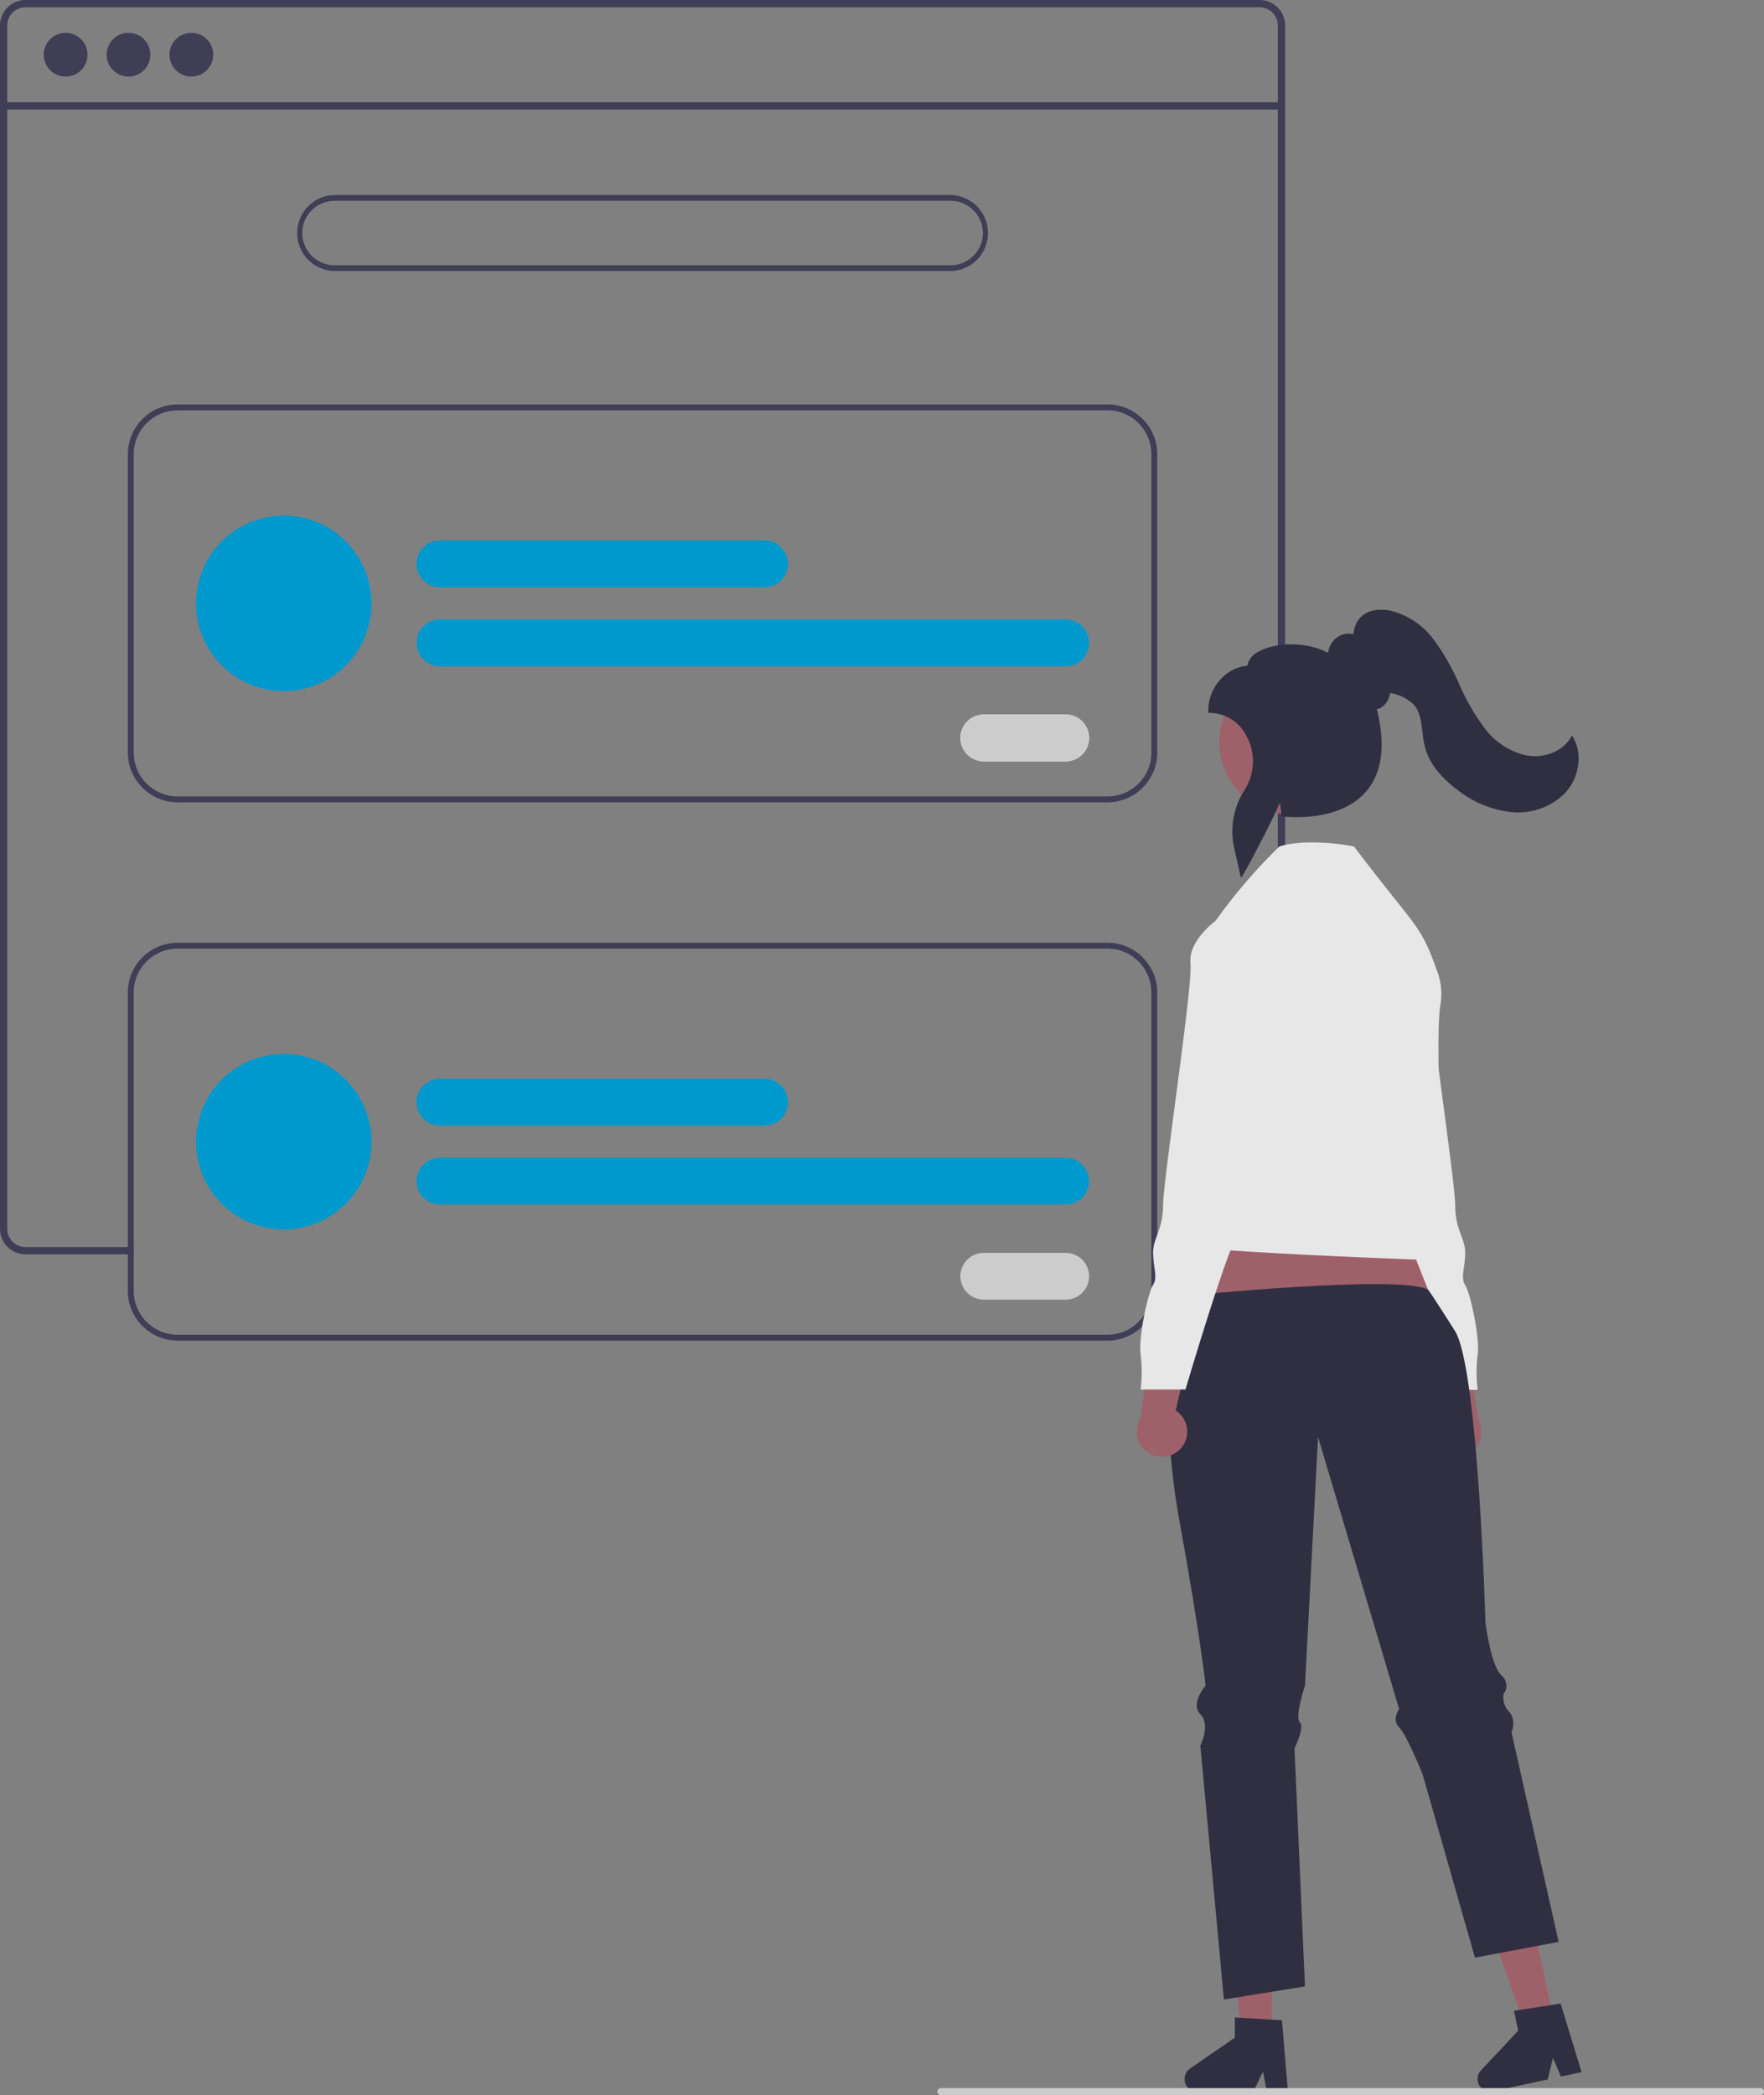 <svg xmlns="http://www.w3.org/2000/svg" xmlns:xlink="http://www.w3.org/1999/xlink" id="Capa_2" data-name="Capa 2" viewBox="0 0 1010.73 1200"><rect x="0" y="0" width="1010.73" height="1200" fill="#808080" stroke="none"/><defs><style>      .cls-1 {        clip-path: url(#clippath);      }      .cls-2 {        fill: none;      }      .cls-2, .cls-3, .cls-4, .cls-5, .cls-6, .cls-7, .cls-8, .cls-9 {        stroke-width: 0px;      }      .cls-3 {        fill: #cdcccc;      }      .cls-4 {        fill: #0099cd;      }      .cls-5 {        fill: #9e616a;      }      .cls-6 {        fill: #2f2f41;      }      .cls-7 {        fill: #e7e7e8;      }      .cls-8 {        fill: #fff;      }      .cls-9 {        fill: #403d56;      }    </style><clipPath id="clippath"><rect class="cls-2" width="1010.73" height="1200"></rect></clipPath></defs><g id="Capa_1-2" data-name="Capa 1"><g class="cls-1"><g id="Grupo_436" data-name="Grupo 436"><path id="Trazado_1457" data-name="Trazado 1457" class="cls-9" d="M721.71,0H14.61C6.54,0,0,6.54,0,14.61v689.22c0,8.07,6.54,14.6,14.61,14.61h62v-4.17H14.61c-5.76,0-10.43-4.68-10.44-10.44V14.61c0-5.76,4.68-10.43,10.44-10.44h707.1c5.77,0,10.45,4.67,10.46,10.44v689.22c0,2.03-.59,4.02-1.71,5.72-1,1.49-2.36,2.71-3.95,3.55-1.48.76-3.11,1.16-4.77,1.16h-62v4.17h61.99c4.28,0,8.34-1.87,11.11-5.13.12-.13.22-.26.32-.4.87-1.07,1.58-2.27,2.1-3.55.73-1.76,1.11-3.64,1.1-5.55V14.61c0-8.07-6.56-14.61-14.63-14.61"></path><rect id="Rect&#xE1;ngulo_365" data-name="Rect&#xE1;ngulo 365" class="cls-9" x="2.08" y="58.57" width="732.18" height="4.18"></rect><path id="Trazado_1458" data-name="Trazado 1458" class="cls-9" d="M37.59,18.8c6.92,0,12.53,5.61,12.53,12.53s-5.61,12.53-12.53,12.53-12.53-5.61-12.53-12.53,5.61-12.53,12.53-12.53h0"></path><path id="Trazado_1459" data-name="Trazado 1459" class="cls-9" d="M73.62,18.8c6.92,0,12.53,5.61,12.53,12.53s-5.61,12.53-12.53,12.53-12.53-5.61-12.53-12.53,5.61-12.53,12.53-12.53h0"></path><path id="Trazado_1460" data-name="Trazado 1460" class="cls-9" d="M109.64,18.8c6.92,0,12.53,5.61,12.53,12.53s-5.61,12.53-12.53,12.53-12.53-5.61-12.53-12.53,5.61-12.53,12.53-12.53h0"></path><path id="Trazado_1461" data-name="Trazado 1461" class="cls-9" d="M544.96,155.26H191.4c-12.03-.37-21.49-10.42-21.12-22.45.35-11.51,9.6-20.77,21.12-21.12h353.56c12.03.37,21.49,10.42,21.12,22.45-.35,11.51-9.6,20.77-21.12,21.12M191.4,115.04c-10.18.12-18.33,8.47-18.22,18.65.12,10.01,8.2,18.1,18.22,18.22h353.56c10.18-.12,18.33-8.47,18.22-18.65-.12-10.01-8.2-18.1-18.22-18.22H191.4Z"></path><path id="Trazado_1462" data-name="Trazado 1462" class="cls-9" d="M634.6,459.54H101.75c-15.72-.02-28.47-12.76-28.49-28.49v-170.91c.02-15.72,12.76-28.47,28.49-28.49h532.85c15.72.02,28.47,12.76,28.49,28.49v170.91c-.02,15.72-12.76,28.47-28.49,28.49M101.75,235.02c-13.87.02-25.12,11.26-25.13,25.13v170.91c.02,13.87,11.26,25.12,25.13,25.13h532.85c13.87-.02,25.12-11.26,25.13-25.13v-170.92c-.02-13.87-11.26-25.12-25.13-25.13H101.75Z"></path><path id="Trazado_1463" data-name="Trazado 1463" class="cls-4" d="M438.05,336.38h-186c-7.4,0-13.41-6-13.41-13.41s6-13.41,13.41-13.41h186c7.4,0,13.41,6,13.41,13.41s-6,13.41-13.41,13.41"></path><path id="Trazado_1464" data-name="Trazado 1464" class="cls-4" d="M610.64,381.62H252.07c-7.4,0-13.41-6-13.41-13.41s6-13.41,13.41-13.41h358.58c7.4,0,13.41,6,13.41,13.41s-6,13.41-13.41,13.41"></path><path id="Trazado_1465" data-name="Trazado 1465" class="cls-4" d="M162.58,295.33c27.76,0,50.27,22.51,50.27,50.27s-22.51,50.27-50.27,50.27-50.27-22.51-50.27-50.27,22.51-50.27,50.27-50.27h0"></path><path id="Trazado_1466" data-name="Trazado 1466" class="cls-8" d="M610.62,436.08h-46.93c-7.4,0-13.41-6-13.41-13.41s6-13.41,13.41-13.41h46.92c7.4,0,13.41,6,13.41,13.41s-6,13.41-13.41,13.41"></path><path id="Trazado_1467" data-name="Trazado 1467" class="cls-3" d="M610.62,436.08h-46.93c-7.4,0-13.41-6-13.41-13.41s6-13.41,13.41-13.41h46.92c7.4,0,13.41,6,13.41,13.41s-6,13.41-13.41,13.41"></path><path id="Trazado_1468" data-name="Trazado 1468" class="cls-9" d="M634.59,539.97H101.74c-15.72.02-28.46,12.76-28.49,28.49v170.91c.02,15.72,12.76,28.46,28.49,28.49h532.85c15.73-.02,28.47-12.76,28.49-28.49v-170.91c-.02-15.73-12.76-28.47-28.49-28.49M659.73,739.37c-.01,13.88-11.26,25.12-25.13,25.13H101.74c-13.87-.02-25.12-11.26-25.13-25.13v-170.91c.02-13.87,11.26-25.12,25.13-25.13h532.85c13.88.01,25.12,11.26,25.13,25.13v170.91Z"></path><path id="Trazado_1469" data-name="Trazado 1469" class="cls-4" d="M438.05,644.7h-186c-7.4.01-13.42-5.98-13.43-13.38-.01-7.4,5.98-13.41,13.38-13.43h186.05c7.4-.01,13.42,5.98,13.43,13.38.01,7.4-5.98,13.41-13.38,13.43h-.04"></path><path id="Trazado_1470" data-name="Trazado 1470" class="cls-4" d="M610.64,689.94H252.07c-7.4.01-13.42-5.98-13.43-13.38-.01-7.4,5.98-13.41,13.38-13.43h358.62c7.4.01,13.4,6.02,13.38,13.43-.01,7.39-6,13.37-13.38,13.38"></path><path id="Trazado_1471" data-name="Trazado 1471" class="cls-4" d="M162.58,603.65c27.76,0,50.27,22.51,50.27,50.27s-22.51,50.27-50.27,50.27-50.27-22.51-50.27-50.27,22.51-50.27,50.27-50.27h0"></path><path id="Trazado_1472" data-name="Trazado 1472" class="cls-3" d="M610.62,744.4h-46.93c-7.4.01-13.41-5.98-13.43-13.38-.01-7.4,5.98-13.41,13.38-13.43h46.96c7.4-.01,13.41,5.98,13.43,13.38.01,7.4-5.98,13.41-13.38,13.43h-.04"></path><path id="Trazado_1473" data-name="Trazado 1473" class="cls-5" d="M823.74,829.89c-5.36-5.84-4.98-14.91.85-20.27.62-.57,1.29-1.09,2.01-1.54l-11.76-49.63,24.9,9.1,7.35,45.74c3.82,6.99,1.25,15.76-5.74,19.58-5.85,3.2-13.13,1.97-17.61-2.96h0Z"></path><path id="Trazado_1474" data-name="Trazado 1474" class="cls-7" d="M763.87,621.91l9.99,25.69s-4.28,25.69,2.86,31.4c7.14,5.71,4.28,5.71,4.28,9.99.5,6.22,3.61,11.93,8.57,15.71,5.71,4.28,31.4,91.35,31.4,91.35h25.69c-.83-6.64-.83-13.35,0-19.98,1.43-9.99-4.28-35.69-7.14-39.97-2.86-4.28,0-9.99,0-18.55s-5.71-12.85-5.71-27.12-17.13-125.61-15.71-138.46-14.27-24.27-14.27-24.27h-14.26l-25.69,94.2Z"></path><path id="Trazado_1475" data-name="Trazado 1475" class="cls-5" d="M703.42,676.4l-23.75,105.98,152.18-9.47-41.38-104.09-87.05,7.57Z"></path><path id="Trazado_1476" data-name="Trazado 1476" class="cls-5" d="M728.76,1165.55h-17.1l-8.13-65.94h25.23v65.94Z"></path><path id="Trazado_1477" data-name="Trazado 1477" class="cls-6" d="M737.96,1198.01h-12.13l-2.17-11.45-5.54,11.45h-32.18c-3.99,0-7.23-3.25-7.22-7.24,0-2.37,1.17-4.59,3.11-5.93l25.69-17.74v-11.58l27.02,1.61,3.41,40.88Z"></path><path id="Trazado_1478" data-name="Trazado 1478" class="cls-5" d="M890.33,1157.04l-16.71,3.62-21.93-62.72,24.66-5.35,13.98,64.44Z"></path><path id="Trazado_1479" data-name="Trazado 1479" class="cls-6" d="M906.2,1186.81l-11.85,2.57-4.54-10.73-2.99,12.37-31.45,6.83c-3.9.85-7.75-1.63-8.6-5.54-.5-2.32.17-4.74,1.79-6.48l21.35-22.79-2.46-11.31,26.75-4.15,12,39.23Z"></path><path id="Trazado_1480" data-name="Trazado 1480" class="cls-3" d="M1010.73,1198.01c0,1.1-.88,1.99-1.98,1.99h-469.67c-1.1,0-1.99-.9-1.98-2.01,0-1.09.89-1.98,1.98-1.98h469.66c1.1,0,1.99.88,1.99,1.98h0Z"></path><path id="Trazado_1481" data-name="Trazado 1481" class="cls-6" d="M675.78,871c12,65.94,15,94.41,15,94.41,0,0-9,10.49-3,16.49,6,6,0,17.98,0,17.98l13.49,145.36,10.86-1.76,26.16-4.21,9.43-1.52-6-136.36s6-12,3-15,3-20.98,3-20.98l7.49-142.36,46.47,155.85s-4.51,6,0,10.49c4.51,4.49,13.47,26.98,13.47,26.98l27.62,96.68,2.35,8.21,14.41-2.7,15.68-2.95,2.88-.54,5.13-.97,3.29-.62,1.12-.2,5.43-1.01-1.64-7.29-.85-3.84-23.37-103.82-.54-2.4-.57-2.53s3-7.49-1.49-12c-2.67-2.79-3.79-6.71-3-10.49.15-.16.28-.33.4-.51.53-.73.9-1.56,1.07-2.45.42-2.87-.71-5.74-2.98-7.54-.85-.9-1.57-1.93-2.13-3.04-4.56-8.63-6.84-26.91-6.84-26.91,0,0-4.05-144.79-17.33-166.91-.7-1.16-14.79-23.35-15.53-23.8-14.98-8.98-138.6,3.42-138.6,3.42,0,0-7.07,18.99-7.39,20.97-1.73,11.11-6.67,51.95,3.5,107.88"></path><path id="Trazado_1482" data-name="Trazado 1482" class="cls-5" d="M676.48,829.7c5.36-5.84,4.98-14.92-.86-20.29-.62-.57-1.29-1.08-2-1.54l11.76-49.63-24.9,9.1-7.35,45.74c-3.82,6.99-1.25,15.76,5.74,19.58,5.85,3.2,13.13,1.97,17.61-2.96h0Z"></path><path id="Trazado_1483" data-name="Trazado 1483" class="cls-7" d="M696.39,527.5c10.92-15.26,23.17-29.53,36.6-42.64,12.85-4.28,35.11-1.77,42.83,0,35.69,47.11,37.93,43.97,47.22,70.29,2.45,5.92,3.32,12.38,2.53,18.73-4.28,21.41,2.58,129.59,4.01,135.3s11.42,12.85,1.43,12.85-161.3-5.71-158.45-9.99,23.82-184.55,23.82-184.55"></path><path id="Trazado_1484" data-name="Trazado 1484" class="cls-7" d="M710.66,527.5h-14.27s-15.71,11.42-14.27,24.27c1.44,12.85-15.71,124.19-15.71,138.46s-5.71,18.55-5.71,27.12,2.86,14.27,0,18.56-8.57,29.98-7.14,39.97c.83,6.64.83,13.35,0,19.98h25.69s25.69-87.07,31.4-91.35c4.96-3.78,8.07-9.5,8.57-15.71,0-4.28-2.85-4.28,4.28-9.99,7.14-5.71,2.86-31.41,2.86-31.41l9.99-25.69-25.69-94.2Z"></path><path id="Trazado_1485" data-name="Trazado 1485" class="cls-5" d="M739.98,383.93c22.83,0,41.33,18.51,41.33,41.33s-18.51,41.33-41.33,41.33-41.33-18.51-41.33-41.33,18.51-41.33,41.33-41.33h0"></path><path id="Trazado_1486" data-name="Trazado 1486" class="cls-6" d="M711.03,502.72l-3.88-16.99c-2.57-11.49-.4-23.52,6.02-33.38,5.96-9.38,6.31-21.26.93-30.98-3.97-7.86-11.95-12.89-20.76-13.08h-1.03v-1.05c0-14.82,11.55-25.28,22.3-25.88.73-3.54,3.1-6.53,6.38-8.05,9.09-5.24,26.67-6.38,39.96.61.5-4.6,3.48-8.56,7.77-10.3,2.18-.76,4.53-.89,6.79-.39.19-3.71,1.72-7.23,4.31-9.91,3.67-3.55,9.55-4.9,16.14-3.71,10.04,2.26,18.94,8.02,25.13,16.24,6,8.04,11.03,16.76,14.99,25.98,3.89,9.08,8.86,17.65,14.79,25.55,5.91,7.81,14.41,13.26,23.98,15.36,10.02,1.73,20.3-2.39,25-10.03l.93-1.52.85,1.57c5.29,9.71,3.12,23.06-5.14,31.73-8.23,8.06-19.67,11.96-31.1,10.59-11.2-1.38-21.8-5.84-30.61-12.9-10.04-7.53-16.24-15.86-18.45-24.76-.62-2.75-1.06-5.54-1.33-8.35-.68-5.88-1.33-11.43-4.94-15.52-3.54-3.34-7.96-5.59-12.74-6.47l-.88-.24c-.32,3.35-2.11,6.39-4.88,8.31-.82.49-1.72.83-2.66,1.01,5.17,20.82,3.04,36.74-6.34,47.39-15.82,17.94-46.22,14.25-47.51,14.08l-.86-.11-.04-.86c-.12-2.31-.4-4.61-.85-6.89-4.36,10.49-19.01,38.23-20.96,41.03l-1.32,1.92Z"></path></g></g></g></svg>